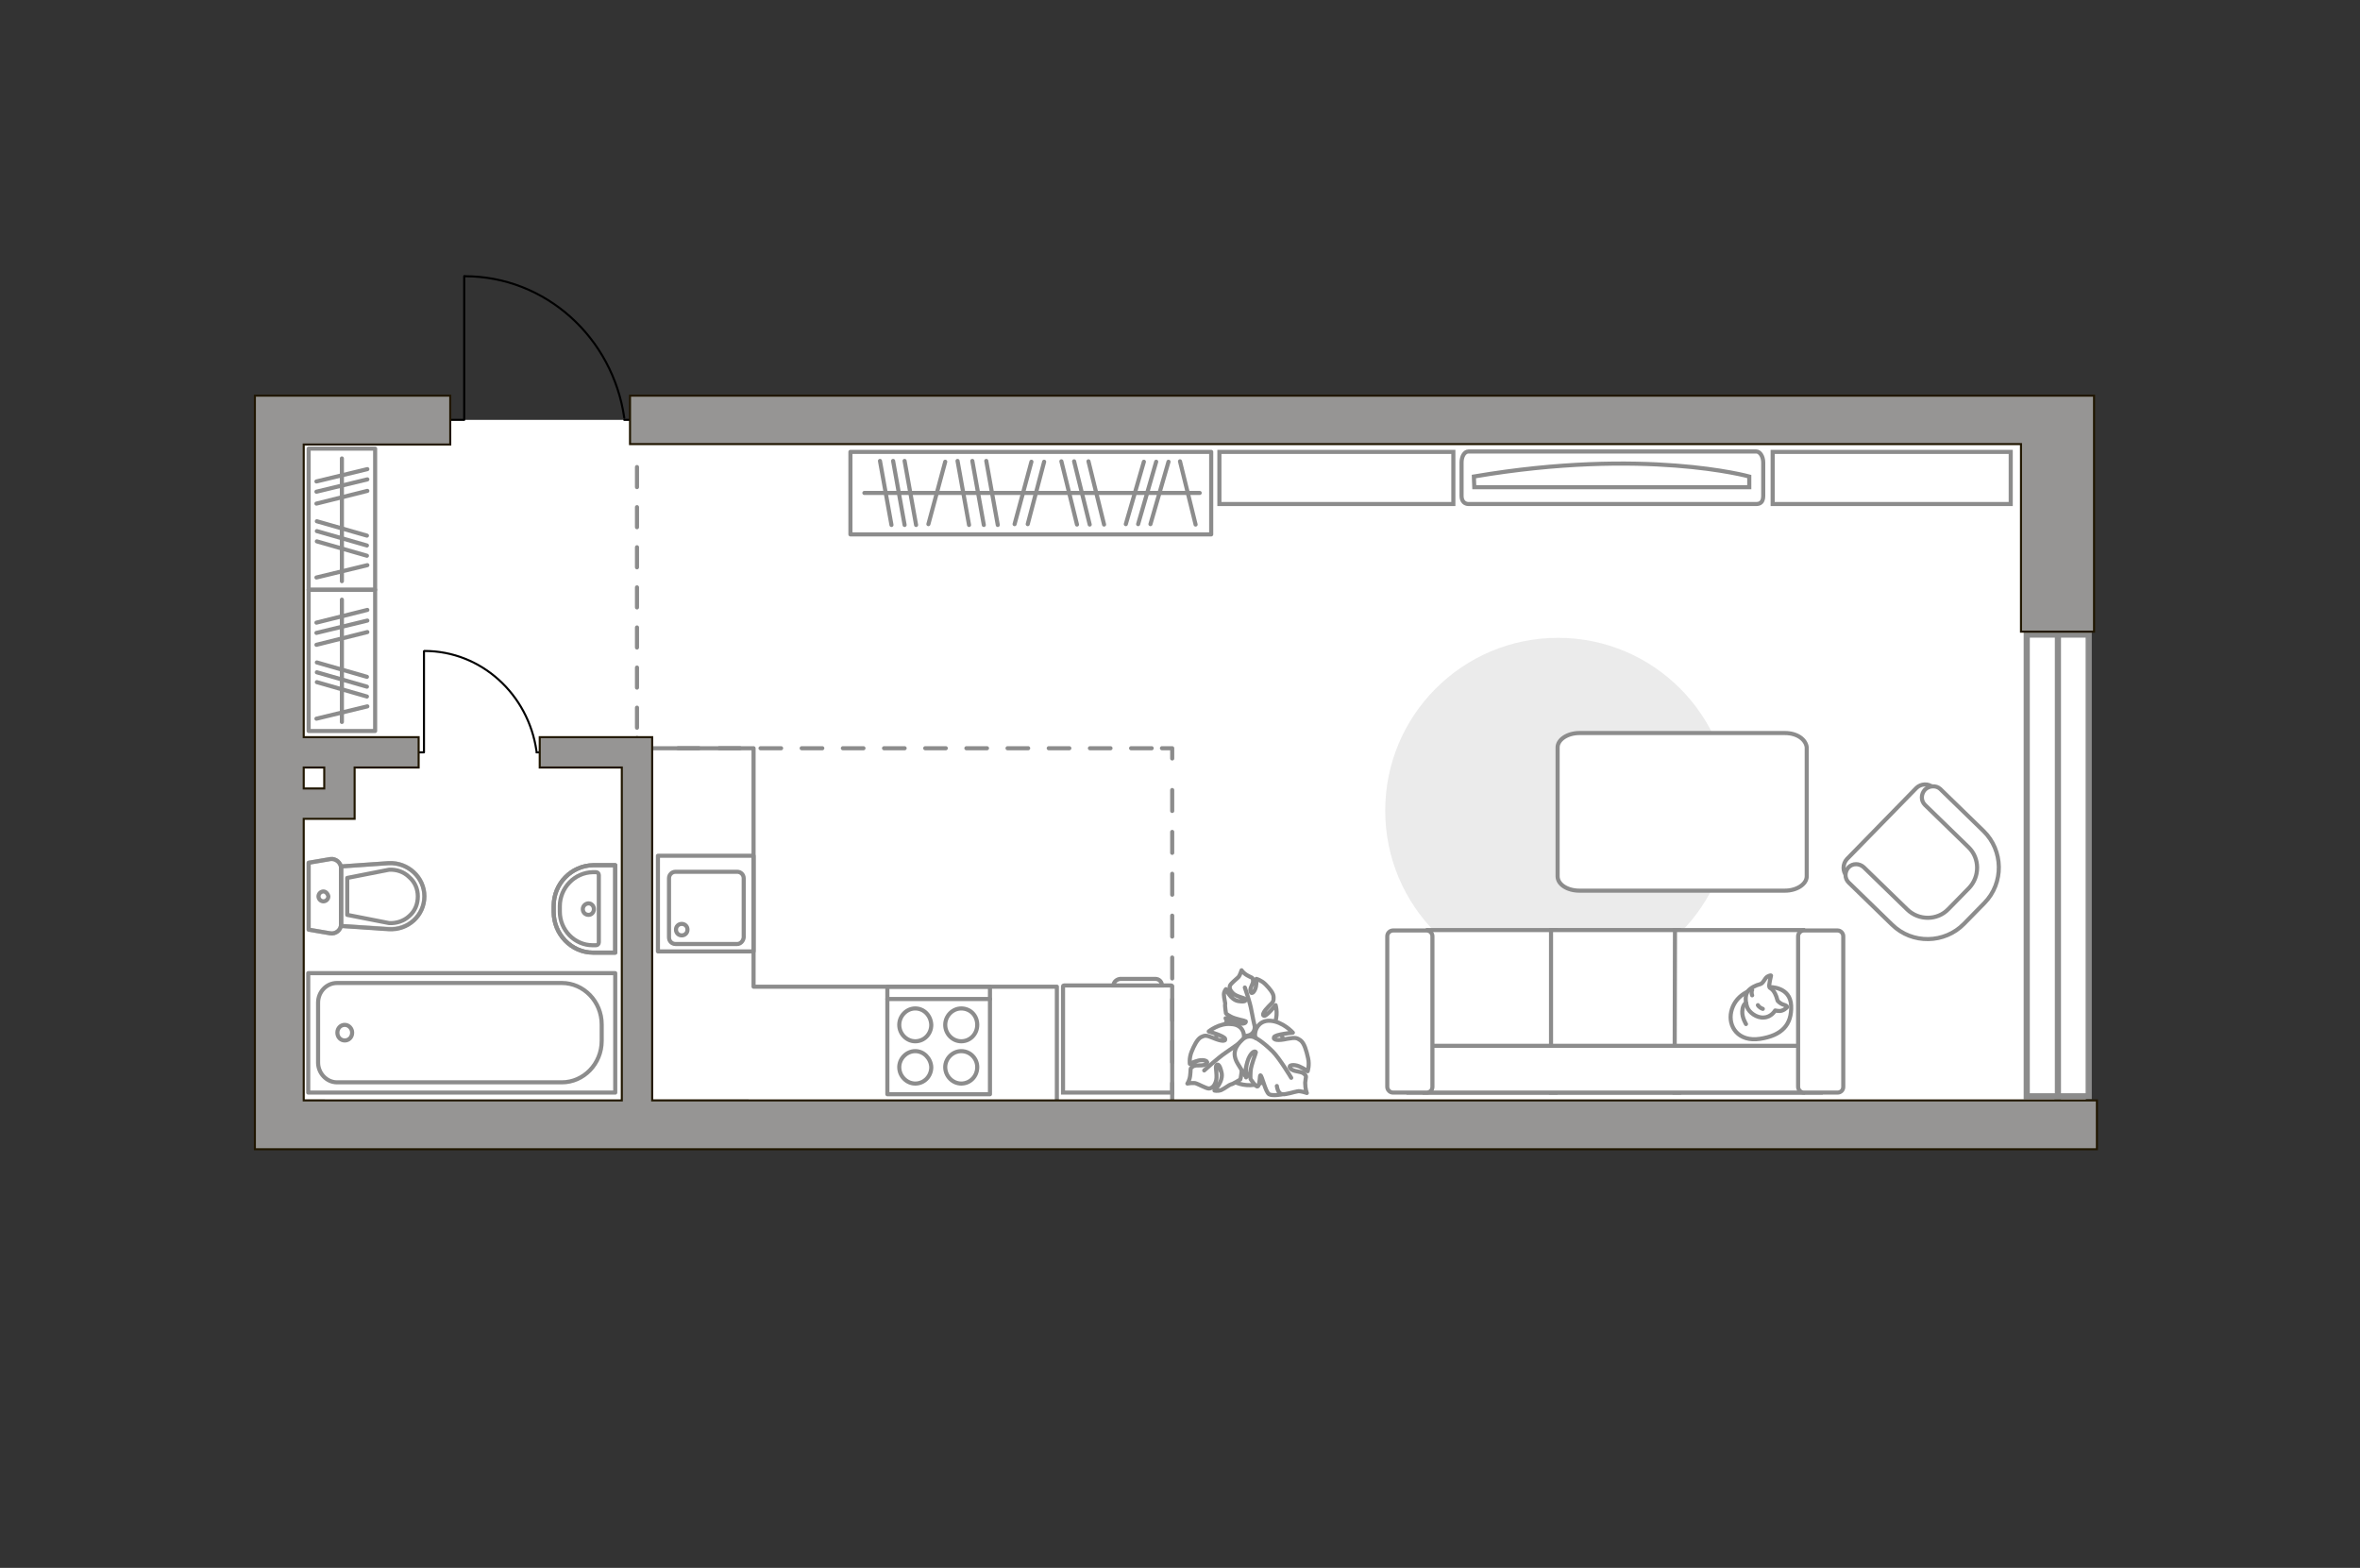 <?xml version="1.0" encoding="utf-8"?>
<!-- Generator: Adobe Illustrator 19.0.0, SVG Export Plug-In . SVG Version: 6.00 Build 0)  -->
<svg version="1.1" id="Слой_1" xmlns="http://www.w3.org/2000/svg" xmlns:xlink="http://www.w3.org/1999/xlink" x="0px" y="0px"
	 viewBox="-133 404.5 575 382" style="enable-background:new -133 404.5 575 382;" xml:space="preserve">
<rect x="-133" y="404.5" width="575" height="382" fill="#333333" stroke="none"/>
<style type="text/css">
	.st0{fill:#FFFFFF;}
	.st1{fill:#FFFFFF;stroke:#8C8C8C;stroke-miterlimit:10;}
	.st2{fill:none;stroke:#8C8C8C;stroke-linecap:round;stroke-linejoin:round;stroke-miterlimit:10;}
	.st3{fill:#EBEBEB;}
	.st4{fill:#FFFFFF;stroke:#8C8C8C;stroke-linecap:round;stroke-linejoin:round;stroke-miterlimit:10;}
	.st5{fill:#FFFFFF;stroke:#8C8C8C;stroke-width:1.5;stroke-linecap:round;stroke-miterlimit:10;}
	.st6{fill:none;stroke:#000000;stroke-width:0.5;stroke-linecap:round;stroke-linejoin:round;stroke-miterlimit:10;}
	.st7{opacity:0.5;}
	.st8{fill:none;stroke:#8C8C8C;stroke-linecap:round;stroke-linejoin:round;}
	.st9{fill:none;stroke:#8C8C8C;stroke-linecap:round;stroke-linejoin:round;stroke-dasharray:4.885,4.885;}
	.st10{fill:none;stroke:#8C8C8C;stroke-linecap:round;stroke-linejoin:round;stroke-dasharray:5.016,5.016;}
	.st11{fill:none;stroke:#8C8C8C;stroke-linecap:round;stroke-linejoin:round;stroke-dasharray:5.101,5.101;}
	.st12{fill:#969594;stroke:#201600;stroke-width:0.5;stroke-miterlimit:10;}
</style>
<g id="bg_1_">
	<rect x="-62" y="506.8" class="st0" width="437.2" height="171.7"/>
</g>
<g id="furniture_1_">
	<path id="Vector_8_1_" class="st1" d="M152.6,644.8v25.9H126v-25.9c0-0.1,0.1-0.2,0.2-0.2h26.2
		C152.5,644.6,152.5,644.7,152.6,644.8z"/>
	<path id="Vector_9_1_" class="st1" d="M139.9,643h8.6c0.9,0,1.6,0.7,1.6,1.6h-11.8C138.3,643.7,139.1,643.1,139.9,643z"/>
	<rect x="-57.8" y="513.8" class="st2" width="16.2" height="34.4"/>
	<line class="st2" x1="-55.8" y1="531.5" x2="-43.6" y2="535"/>
	<line class="st2" x1="-55.8" y1="533.9" x2="-43.6" y2="537.4"/>
	<line class="st2" x1="-55.8" y1="536.4" x2="-43.6" y2="539.9"/>
	<line class="st2" x1="-55.9" y1="521.8" x2="-43.5" y2="518.8"/>
	<line class="st2" x1="-55.9" y1="527.2" x2="-43.5" y2="524.1"/>
	<line class="st2" x1="-55.9" y1="545.2" x2="-43.5" y2="542.2"/>
	<line class="st2" x1="-55.9" y1="524.3" x2="-43.5" y2="521.3"/>
	<line class="st2" x1="-49.7" y1="546.1" x2="-49.7" y2="516.2"/>
	<rect x="-57.8" y="548.2" class="st2" width="16.2" height="34.4"/>
	<line class="st2" x1="-55.8" y1="565.9" x2="-43.6" y2="569.4"/>
	<line class="st2" x1="-55.8" y1="568.3" x2="-43.6" y2="571.8"/>
	<line class="st2" x1="-55.8" y1="570.7" x2="-43.6" y2="574.2"/>
	<line class="st2" x1="-55.9" y1="556.2" x2="-43.5" y2="553.1"/>
	<line class="st2" x1="-55.9" y1="561.6" x2="-43.5" y2="558.5"/>
	<line class="st2" x1="-55.9" y1="579.6" x2="-43.5" y2="576.6"/>
	<line class="st2" x1="-55.9" y1="558.7" x2="-43.5" y2="555.7"/>
	<line class="st2" x1="-49.7" y1="580.4" x2="-49.7" y2="550.6"/>
	<rect x="74.2" y="514.6" class="st2" width="87.9" height="20.1"/>
	<line class="st2" x1="103.1" y1="532.4" x2="100.3" y2="516.8"/>
	<line class="st2" x1="90.2" y1="532.4" x2="87.4" y2="516.8"/>
	<line class="st2" x1="87.4" y1="532.4" x2="84.6" y2="516.8"/>
	<line class="st2" x1="84.2" y1="532.4" x2="81.4" y2="516.8"/>
	<line class="st2" x1="106.7" y1="532.4" x2="103.9" y2="516.8"/>
	<line class="st2" x1="141.3" y1="532.2" x2="145.7" y2="517"/>
	<line class="st2" x1="144.3" y1="532.2" x2="148.7" y2="517"/>
	<line class="st2" x1="147.3" y1="532.2" x2="151.7" y2="517"/>
	<line class="st2" x1="110.1" y1="532.4" x2="107.3" y2="516.8"/>
	<line class="st2" x1="114.2" y1="532.2" x2="118.3" y2="517"/>
	<line class="st2" x1="93.2" y1="532.2" x2="97.3" y2="517"/>
	<line class="st2" x1="117.4" y1="532.2" x2="121.4" y2="517"/>
	<line class="st2" x1="129.4" y1="532.3" x2="125.6" y2="516.9"/>
	<line class="st2" x1="136" y1="532.3" x2="132.2" y2="516.9"/>
	<line class="st2" x1="158.3" y1="532.3" x2="154.5" y2="516.9"/>
	<line class="st2" x1="132.5" y1="532.3" x2="128.7" y2="516.9"/>
	<line class="st2" x1="159.3" y1="524.6" x2="77.6" y2="524.6"/>
	<path id="Vector_51_1_" class="st3" d="M288.7,602c0,23.3-18.9,42.1-42.1,42.1c-23.3,0-42.1-18.9-42.1-42.1
		c0-23.3,18.9-42.1,42.1-42.1C269.8,559.9,288.6,578.7,288.7,602z"/>
	<g>
		<path id="Vector_52_1_" class="st1" d="M338,596.4l11.9,11.7c4.4,4.2,4.5,11.3,0.2,15.6l-5.6,5.8c-4.2,4.4-11.3,4.5-15.6,0.2
			L317,618c-1.1-1.1-1.1-3,0-4.2l16.9-17.3C335,595.4,336.9,595.3,338,596.4z"/>
		<path id="Vector_53_1_" class="st1" d="M339.7,596.7l10.6,10.3c4.8,4.7,5,12.6,0.2,17.5l-5,5.1c-4.7,4.8-12.6,5-17.5,0.2
			l-10.6-10.3c-1-1-1-2.6,0-3.7c1-1,2.6-1,3.7,0l10.6,10.3c2.8,2.7,7.3,2.7,10-0.1l5-5.1c2.7-2.8,2.7-7.3-0.1-10L336,600.6
			c-1-1-1-2.6,0-3.7C337,595.9,338.7,595.8,339.7,596.7z"/>
	</g>
	<path id="Vector_54_1_" class="st1" d="M214.8,631.1H246v39.6h-31.2C214.8,670.7,214.8,631.1,214.8,631.1z"/>
	<path id="Vector_55_1_" class="st1" d="M244.9,631.1h31.2v39.6h-31.2V631.1z"/>
	<path id="Vector_56_1_" class="st1" d="M275,670.7l0.1-39.6h31.2v39.6H275L275,670.7z"/>
	<path id="Vector_57_1_" class="st1" d="M310.6,659.3v11.4H210.3l2.9-11.4H310.6z"/>
	<path id="Vector_58_1_" class="st1" d="M214.6,670.7h-8.2c-0.8,0-1.4-0.7-1.4-1.4v-36.7c0-0.8,0.7-1.4,1.4-1.4h8.2
		c0.8,0,1.4,0.7,1.4,1.4v36.7C216,670.1,215.4,670.7,214.6,670.7z"/>
	<path id="Vector_59_1_" class="st1" d="M314.7,670.7h-8.2c-0.8,0-1.4-0.7-1.4-1.4v-36.7c0-0.8,0.7-1.4,1.4-1.4h8.2
		c0.8,0,1.4,0.7,1.4,1.4v36.7C316.1,670.1,315.5,670.7,314.7,670.7z"/>
	<path id="Vector_84_1_" class="st4" d="M307.2,586.6V618c0,1.9-2.4,3.5-5.3,3.5h-50.1c-2.9,0-5.3-1.5-5.3-3.5v-31.4
		c0-1.9,2.4-3.5,5.3-3.5h50.1C304.9,583.1,307,584.7,307.2,586.6z"/>
	<path id="Vector_90_1_" class="st1" d="M224.8,514.5c-1,0-1.7,1.2-1.7,2.7v8.1c0,1.4,0.8,2,1.7,2h70.1c1,0,1.7-0.5,1.7-2v-8.1
		c0-1.5-0.8-2.7-1.7-2.7H224.8z"/>
	<path id="Vector_91_1_" class="st1" d="M226.1,520.6c41.7-7.1,67.1,0,67.1,0v2.6h-67L226.1,520.6z"/>
	<path id="Vector_92_1_" class="st1" d="M164.1,514.6h57v12.7h-57V514.6z"/>
	<path id="Vector_93_1_" class="st1" d="M298.9,514.6h58v12.7h-58V514.6z"/>
	<g>
		<path id="Vector_60_4_" class="st1" d="M180,660c0.1,4.7-3.6,8.7-8.4,8.9c-4.7,0.1-8.7-3.6-8.9-8.4c-0.1-4.7,3.6-8.7,8.4-8.9
			S179.9,655.3,180,660z"/>
		<path class="st4" d="M177.3,654.3c1.3-2.2,0.5-4.9,0.5-4.9s-2.2,2.7-2.8,2.6c-0.6-0.1-0.1-1.1,1.1-2.3c1.3-1.2,1.2-1.4,1.2-2.3
			c0-0.9-1-2.1-2-3.1s-2.2-1.3-2.2-1.3s0.1,0.9-0.1,1.9s-1,2.1-1.3,1.2c-0.3-0.9,0.7-1.8,0.6-2.7s-0.3-0.6-1.3-1.2
			c-1.1-0.6-1.5-1.3-1.5-1.3s-0.4,1.3-0.8,1.7s-1.8,1.5-2,2s-0.1,1.1,0.7,1.9s2.7,1.1,3,1.4c0.2,0.3,0.2,0.8-1.7,0.5s-3-2.9-3-2.9
			s-0.5,0.5-0.5,1.3c0,0.9,0.4,2.1,0.3,2.4s0.2,2.2,0.2,2.2s0.1,0.2,1.2,0.8s3.5,1,3.6,1.1s0.1,0.7-1.3,0.6
			c-1.3-0.1-3.6-1.3-3.6-1.3s0,0.1,1.1,2.3s2.7,2.3,4.4,1.9c1.6-0.4,1.6-1.9,1.6-1.9C173.4,655.9,175.8,656.5,177.3,654.3z"/>
		<path class="st2" d="M172.5,659c0.4-1.3,0.6-2.7,0.3-4c-0.2-0.9-0.7-3.1-0.9-4.3c-0.3-1.9-1.6-5.6-1.6-5.6"/>
		<path class="st4" d="M166.9,654c-2.8-0.3-5.4,1.8-5.4,1.8s3.8,1.1,4,1.8s-1,0.6-2.9-0.2s-2.1-0.6-3-0.2c-0.9,0.5-1.7,2.1-2.3,3.6
			s-0.4,2.9-0.4,2.9s0.9-0.5,2.1-0.8s2.7,0.1,1.9,0.8s-2.3,0.1-3.2,0.6c-0.9,0.6-0.5,0.6-0.7,2c-0.1,1.4-0.7,2.2-0.7,2.2
			s1.6-0.3,2.2,0c0.6,0.2,2.4,1.2,3,1.2s1.3-0.4,1.7-1.6c0.5-1.2-0.1-3.5,0.1-3.9c0.2-0.5,0.8-0.7,1.3,1.5c0.6,2.2-1.7,4.5-1.7,4.5
			s0.7,0.2,1.6-0.1c0.9-0.4,2-1.3,2.4-1.4c0.4,0,2.3-1.2,2.3-1.2s0.1-0.2,0.3-1.7s-0.4-4.3-0.4-4.4c0.1-0.1,0.7-0.4,1.2,1.1
			s0.3,4.5,0.3,4.5s0.2-0.1,2-2.2c1.9-2.2,1.2-4,0-5.6s-2.8-0.9-2.8-0.9C170.5,657,170.1,654.1,166.9,654z"/>
		<path class="st2" d="M174.2,656.5c-1.6,0.1-3.1,0.6-4.4,1.5c-0.9,0.7-3,2.2-4.2,3c-1.8,1.2-5.2,4.3-5.2,4.3"/>
		<g>
			<path class="st4" d="M179.5,671.1c0,0-2.4,0.5-3.3,0c-0.9-0.6-1.7-4.5-2.1-4.6c-0.2-0.1-0.1,2.4-0.7,2.7
				c-0.4,0.2-1.7-1.8-1.7-1.8s-0.1-0.3,0-1.9s1.3-4.4,1.3-4.6s-0.6-0.6-1.5,0.9s-1.2,4.7-1.2,4.7s-0.1-0.2-1.7-2.8
				c-1.6-2.6-0.5-4.4,1.1-5.9s3.2-0.4,3.2-0.4c-0.5-1.4,0.5-4.4,3.6-4.2s5.5,2.9,5.5,2.9s-4.3,0.4-4.6,1.1s1,0.9,3.2,0.4
				c2.2-0.4,2.4-0.2,3.3,0.4c0.9,0.7,1.4,2.5,1.8,4.3c0.4,1.7-0.1,3.2-0.1,3.2s-0.9-0.7-2.1-1.2c-1.2-0.5-2.8-0.4-2.1,0.5
				s2.5,0.6,3.3,1.3s0.4,0.7,0.3,2.2c0,1.6,0.4,2.5,0.4,2.5s-1.6-0.6-2.3-0.4C182.4,670.5,180.3,671.2,179.5,671.1
				c-0.6,0-1.2-0.6-1.4-2"/>
			<path class="st2" d="M173,657.4c1.4,0.8,3,2.2,4.1,3.3c1.7,1.7,4.5,6.4,4.5,6.4"/>
		</g>
	</g>
	<g>
		<path class="st4" d="M288.8,651c-0.8,3.6,1.7,7.4,7,6.6c5.3-0.8,7.8-3.4,7.6-8.1s-5.3-4.5-5.3-4.5C293,645,289.6,647.4,288.8,651z
			"/>
		<path class="st4" d="M298.1,645c-0.2-0.4,0.4-2.8,0.4-2.8s0-0.2-0.8,0.2s-1,1.7-1.9,1.9s-2.4,0.9-3,1.8c-0.7,1-0.5,2.7-0.1,3.8
			c0.4,1.2,2.3,2.7,4.1,2.5c1.8-0.1,2.7-1.7,2.7-1.7s0,0,0.7,0.1c1.3,0.2,2.2-0.9,2.2-0.9s0.2-0.3-0.8-0.6s-1.5-1-1.5-1
			C299.3,645.2,298.2,645.4,298.1,645z"/>
		<path class="st4" d="M296.5,650.3c-0.9-0.3-1.2-0.9-1.2-0.9"/>
		<path class="st4" d="M293.9,645.7c-0.3,0.6,0,1.3,0,1.3"/>
		<path class="st2" d="M292.4,654c0,0-1-1.6-0.9-3.1c0.1-1.8,0.9-2,0.9-2"/>
	</g>
	<path id="Vector_142_1_" class="st2" d="M83.2,644.9h25v26.2h-25V644.9z"/>
	<g id="Group_28_1_">
		<g id="Group_29_1_">
			<path id="Vector_143_1_" class="st2" d="M105.1,664.5c0,2.2-1.7,4-3.9,4c-2.1,0-3.9-1.8-3.9-4c0-2.1,1.8-3.9,3.9-3.9
				C103.4,660.6,105.1,662.4,105.1,664.5z"/>
			<path id="Vector_144_1_" class="st2" d="M105.1,654.2c0,2.2-1.7,4-3.9,4c-2.1,0-3.9-1.8-3.9-4s1.8-4,3.9-4
				C103.4,650.2,105.1,651.9,105.1,654.2z"/>
		</g>
		<g id="Group_30_1_">
			<path id="Vector_145_1_" class="st2" d="M93.9,664.5c0,2.2-1.7,4-3.9,4c-2.1,0-3.9-1.8-3.9-4c0-2.1,1.8-3.9,3.9-3.9
				S93.8,662.4,93.9,664.5z"/>
			<path id="Vector_146_1_" class="st2" d="M93.9,654.2c0,2.2-1.7,4-3.9,4c-2.1,0-3.9-1.8-3.9-4s1.8-4,3.9-4S93.8,651.9,93.9,654.2z
				"/>
		</g>
	</g>
	<polyline class="st2" points="25.9,586.8 50.6,586.8 50.6,644.9 124.5,644.9 124.5,674.6 	"/>
	<line class="st2" x1="83.2" y1="647.9" x2="108.2" y2="647.9"/>
</g>
<g id="windows_1_">
	<g>
		<path id="Vector_116_1_" class="st5" d="M368.3,671.6h7.6V559.1h-7.6V671.6z"/>
		<path id="Vector_122_1_" class="st5" d="M360.8,671.6h7.6V559.1h-7.6V671.6z"/>
	</g>
</g>
<g id="plan">
	<g>
		<polyline class="st6" points="-33.8,587.8 -29.7,587.8 -29.7,563.2 		"/>
		<line class="st6" x1="-2.3" y1="587.8" x2="1.4" y2="587.8"/>
		<path class="st6" d="M-29.6,563.1c13.9,0,25.3,10.6,27.3,24.3"/>
	</g>
	<g>
		<polyline class="st6" points="-19.9,471.8 -19.9,506.8 -25.8,506.8 		"/>
		<line class="st6" x1="24.4" y1="506.8" x2="19.1" y2="506.8"/>
		<path class="st6" d="M19.1,506.3c-2.8-19.5-19.1-34.5-38.9-34.5"/>
	</g>
	<g>
		<g>
			<rect x="27.3" y="613" class="st2" width="23.3" height="23.3"/>
		</g>
		<path class="st2" d="M48.2,632.9v-14.4c0-0.9-0.7-1.6-1.6-1.6h-15c-0.9,0-1.6,0.7-1.6,1.6v14.4c0,0.9,0.7,1.6,1.6,1.6h15
			C47.4,634.5,48.1,633.8,48.2,632.9z"/>
		<path class="st2" d="M34.5,631c0,0.8-0.6,1.4-1.4,1.4s-1.4-0.6-1.4-1.4s0.6-1.4,1.4-1.4S34.5,630.2,34.5,631z"/>
	</g>
	<g>
		<g class="st7">
			<path class="st2" d="M-52.5,613.8l-5.3,0.9V631l5.3,0.9c1.3,0.2,2.6-0.8,2.6-2.2V616C-49.9,614.7-51.2,613.6-52.5,613.8z"/>
			<path class="st2" d="M-38.3,630.8c4.7,0.3,8.7-3.3,8.7-8c0-4.6-4-8.3-8.7-8l-11.6,0.8v14.5L-38.3,630.8z"/>
		</g>
		<g>
			<path class="st2" d="M-52.5,613.8l-5.3,0.9V631l5.3,0.9c1.3,0.2,2.6-0.8,2.6-2.2V616C-49.9,614.7-51.2,613.6-52.5,613.8z"/>
			<path class="st2" d="M-38.3,614.8l-11.6,0.8v14.5l11.6,0.8c4.7,0.3,8.7-3.3,8.7-8l0,0C-29.6,618.3-33.6,614.6-38.3,614.8z"/>
			<path class="st2" d="M-48.4,618.4l10.2-2c1.8-0.1,3.6,0.5,4.9,1.8c1.4,1.2,2.1,2.9,2.1,4.7c0,1.9-0.7,3.6-2.1,4.8
				c-1.3,1.2-3.1,1.8-4.9,1.7l-10.2-2V618.4z"/>
			<path class="st2" d="M-53,622.9c0,0.7-0.6,1.2-1.2,1.2c-0.7,0-1.2-0.6-1.2-1.2c0-0.7,0.6-1.2,1.2-1.2S-53.1,622.3-53,622.9z"/>
		</g>
	</g>
	<g>
		<polyline class="st2" points="16.9,641.6 16.9,670.7 -57.9,670.7 -57.9,641.6 16.9,641.6 		"/>
		<path class="st2" d="M3.9,668.2h-54.8c-2.5,0-4.6-2.2-4.6-4.8v-14.6c0-2.7,2.1-4.8,4.6-4.8H3.9c5.3,0,9.7,4.5,9.7,10.1v4
			C13.6,663.7,9.2,668.2,3.9,668.2z"/>
		<path class="st2" d="M-50.8,656.1c0-1.1,0.8-1.9,1.8-1.9s1.8,0.9,1.8,1.9c0,1.1-0.8,1.9-1.8,1.9S-50.8,657.2-50.8,656.1z"/>
	</g>
	<g>
		<path class="st2" d="M11.5,615.3h5.4v21.3h-5.4c-5.3,0-9.6-4.5-9.6-9.9v-1.5C1.9,619.8,6.2,615.4,11.5,615.3z"/>
		<g>
			<path class="st2" d="M11.4,617h0.8c0.4,0,0.7,0.3,0.7,0.7v16.4c0,0.4-0.3,0.7-0.7,0.7h-0.8c-4.4,0-8-3.7-8-8.2v-1.3
				C3.4,620.8,7,617.1,11.4,617z"/>
			<path class="st2" d="M11.7,626c0,0.8-0.6,1.4-1.3,1.4c-0.8,0-1.4-0.6-1.4-1.4s0.7-1.4,1.4-1.4S11.7,625.2,11.7,626z"/>
			<path class="st2" d="M11.5,615.3h5.4v21.3h-5.4c-5.3,0-9.6-4.5-9.6-9.9v-1.5C1.9,619.8,6.2,615.4,11.5,615.3z"/>
		</g>
	</g>
	<g>
		<g>
			<line class="st8" x1="22.2" y1="511" x2="22.2" y2="508.5"/>
			<line class="st9" x1="22.2" y1="581.8" x2="22.2" y2="515.9"/>
			<polyline class="st8" points="24.7,586.8 22.2,586.8 22.2,584.3 			"/>
			<line class="st10" x1="147.6" y1="586.8" x2="29.7" y2="586.8"/>
			<polyline class="st8" points="152.6,589.3 152.6,586.8 150.1,586.8 			"/>
			<line class="st11" x1="152.6" y1="673.5" x2="152.6" y2="594.4"/>
			<line class="st8" x1="152.6" y1="678.5" x2="152.6" y2="676"/>
		</g>
	</g>
	<polygon class="st12" points="377.2,511.8 377.2,558.4 359.4,558.4 359.4,512.7 20.5,512.7 20.5,500.9 42.5,500.9 54.3,500.9 
		69.4,500.9 134.6,500.9 146.4,500.9 275.9,500.9 301.6,500.9 319.4,500.9 331.1,500.9 377.2,500.9 	"/>
	<path class="st12" d="M25.9,672.6v-88.5H-1.5v7.4h20v81.1H-59V604h12.4v-12.5H-31v-7.4h-28v-71.3h35.7v-11.9h-47.6v11.9v71.3v7.4
		v5.1v7.4v68.6v11.9h448.8v-11.9H25.9z M-59,591.5h5v5.1h-5V591.5z"/>
</g>
<g id="points">
	<path id="bedroom_1_" class="st2" d="M200,563.2"/>
	<path id="kitchen_1_" class="st2" d="M94.9,617.1"/>
	<path id="wc_x5F_bedroom_1_" class="st2" d="M-16,613"/>
	<path id="hallway_1_" class="st2" d="M-7.1,539.9"/>
</g>
</svg>

